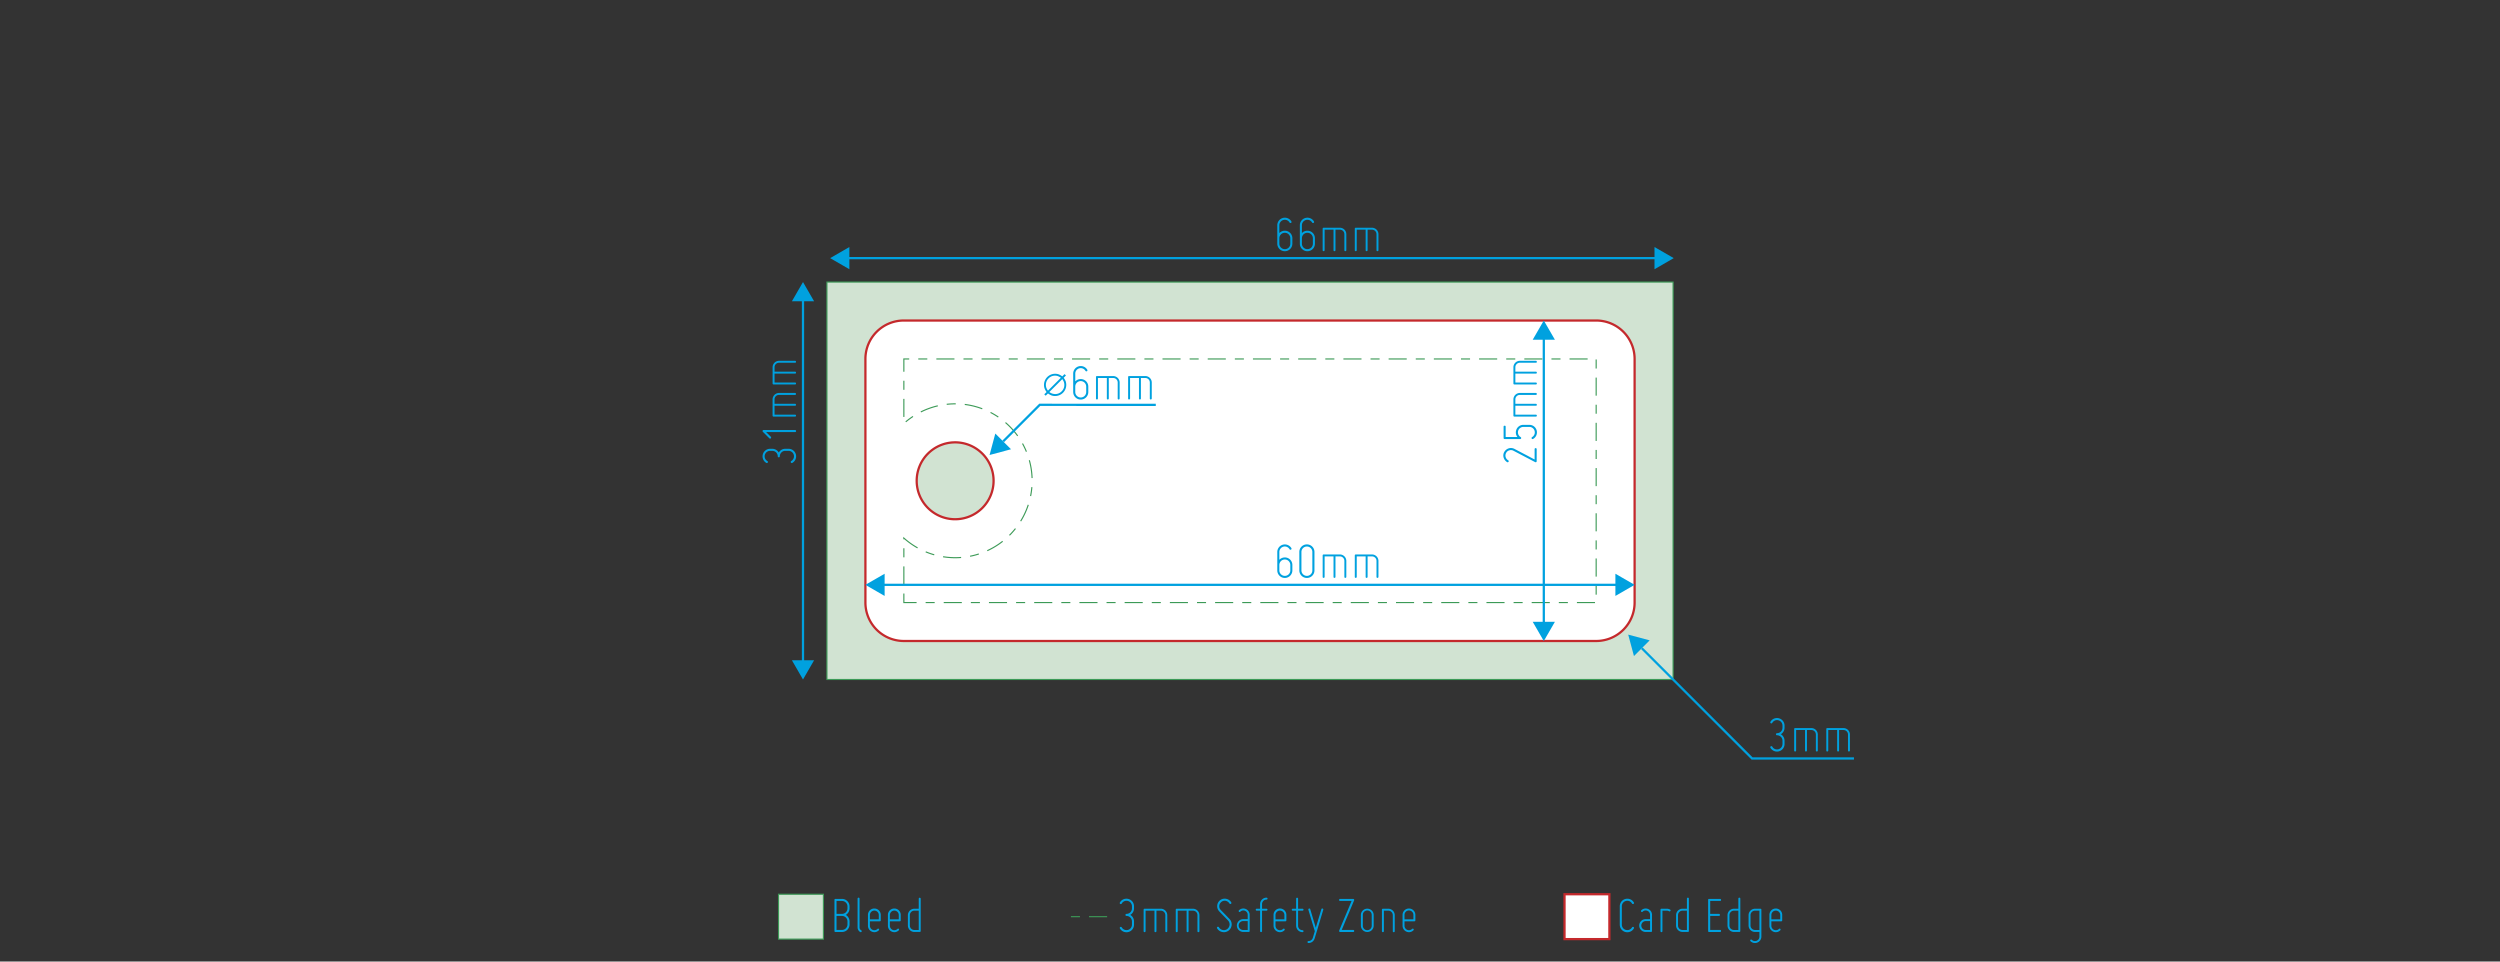 <?xml version="1.0" encoding="UTF-8"?> <svg xmlns="http://www.w3.org/2000/svg" id="Layer_1" data-name="Layer 1" viewBox="0 0 552.756 212.6"><rect x="0" y="0" width="552.756" height="212.6" fill="#333333" stroke="none"/> <defs> <style>.cls-1{fill:#d1e3d2;}.cls-1,.cls-3{stroke:#3c9a57;stroke-width:0.25px;}.cls-2{fill:#fff;stroke:#c4292c;}.cls-2,.cls-4{stroke-width:0.5px;}.cls-3,.cls-4{fill:none;}.cls-3{stroke-dasharray:2 2 4 2;}.cls-4{stroke:#00a1df;}.cls-5{fill:#00a1df;}</style> </defs> <title>Artboard 2</title> <rect class="cls-1" x="182.837" y="62.363" width="187.086" height="87.874"></rect> <path class="cls-2" d="M352.916,70.867H199.845a8.5,8.5,0,0,0-8.5,8.5v53.858a8.5,8.5,0,0,0,8.5,8.5H352.916a8.5,8.5,0,0,0,8.5-8.5V79.371A8.5,8.5,0,0,0,352.916,70.867ZM211.183,114.805a8.5,8.5,0,1,1,8.5-8.505A8.505,8.505,0,0,1,211.183,114.805Z"></path> <path class="cls-3" d="M199.845,133.229V118.968a17.009,17.009,0,1,0,0-25.334V79.371H352.916v53.858Z"></path> <line class="cls-4" x1="341.339" y1="140.46" x2="341.339" y2="72.429"></line> <polygon class="cls-5" points="343.794 137.481 341.339 141.733 338.884 137.481 343.794 137.481"></polygon> <polygon class="cls-5" points="338.884 75.118 341.339 70.867 343.794 75.118 338.884 75.118"></polygon> <path class="cls-5" d="M333.228,102.178a1.766,1.766,0,0,1-.768-.995,1.547,1.547,0,0,1,.143-1.26,1.746,1.746,0,0,1,.984-.792,1.649,1.649,0,0,1,1.26.12c.731.384,1.4.731,2.014,1.056,1.056.54,2.148,1.151,2.447,1.283v-2.3a.228.228,0,0,1,.455,0v2.687a.235.235,0,0,1-.107.2.256.256,0,0,1-.229,0l-4.8-2.519a1.156,1.156,0,0,0-.91-.084,1.1,1.1,0,0,0-.709.575,1.193,1.193,0,0,0,.457,1.62.254.254,0,0,1,.084.324A.236.236,0,0,1,333.228,102.178Z"></path> <path class="cls-5" d="M336.107,97.077h-3.432a.219.219,0,0,1-.226-.227V94.355c0-.156.07-.228.226-.228a.2.2,0,0,1,.229.228v2.267h2.6a1.622,1.622,0,0,1-.287-1.451,1.646,1.646,0,0,1,1.608-1.235h1.318a1.663,1.663,0,0,1,.84,3.106.211.211,0,0,1-.324-.084.239.239,0,0,1,.084-.312,1.208,1.208,0,0,0-.6-2.255h-1.318a1.208,1.208,0,0,0-.6,2.255.239.239,0,0,1,.107.263A.227.227,0,0,1,336.107,97.077Z"></path> <path class="cls-5" d="M339.583,91.679a.214.214,0,0,1,.217.216.2.2,0,0,1-.217.215h-4.748a.2.2,0,0,1-.216-.215V88.3a1.434,1.434,0,0,1,1.416-1.416h3.548a.215.215,0,0,1,.217.216.2.2,0,0,1-.217.215h-3.548a.99.99,0,0,0-.985.985v.983h4.533a.215.215,0,0,1,.217.216.2.2,0,0,1-.217.216H335.05v1.967Z"></path> <path class="cls-5" d="M339.583,84.574a.215.215,0,0,1,.217.216.2.2,0,0,1-.217.216h-4.748a.2.2,0,0,1-.216-.216v-3.6a1.434,1.434,0,0,1,1.416-1.415h3.548a.216.216,0,0,1,.217.216.2.2,0,0,1-.217.216h-3.548a.988.988,0,0,0-.985.983v.985h4.533a.214.214,0,0,1,.217.216.2.2,0,0,1-.217.215H335.05v1.967Z"></path> <line class="cls-4" x1="177.546" y1="147.402" x2="177.546" y2="65.198"></line> <polygon class="cls-5" points="180.001 145.985 177.546 150.237 175.091 145.985 180.001 145.985"></polygon> <polygon class="cls-5" points="175.091 66.614 177.546 62.363 180.001 66.614 175.091 66.614"></polygon> <path class="cls-5" d="M174.349,99.683h-.719a1.209,1.209,0,0,0-1.212,1.212.228.228,0,0,1-.456,0,1.208,1.208,0,0,0-1.211-1.212h-.48a1.208,1.208,0,0,0-1.164.9,1.193,1.193,0,0,0,.565,1.355.237.237,0,0,1-.24.409,1.674,1.674,0,0,1,.839-3.118h.48a1.673,1.673,0,0,1,1.439.827,1.673,1.673,0,0,1,1.44-.827h.719a1.67,1.67,0,0,1,.839,3.118.237.237,0,0,1-.24-.409,1.208,1.208,0,0,0-.6-2.254Z"></path> <path class="cls-5" d="M170.5,96.742a.277.277,0,0,1-.06.167.229.229,0,0,1-.335,0l-1.44-1.438a.226.226,0,0,1-.048-.252.211.211,0,0,1,.216-.145h6.956a.221.221,0,0,1,.228.229.2.2,0,0,1-.228.227h-6.4l1.055,1.056A.224.224,0,0,1,170.5,96.742Z"></path> <path class="cls-5" d="M175.788,91.679A.214.214,0,0,1,176,91.9a.2.2,0,0,1-.216.215h-4.749a.2.2,0,0,1-.216-.215V88.3a1.434,1.434,0,0,1,1.415-1.416h3.55A.215.215,0,0,1,176,87.1a.2.2,0,0,1-.216.215h-3.55a.988.988,0,0,0-.983.985v.983h4.533A.215.215,0,0,1,176,89.5a.2.2,0,0,1-.216.216h-4.533v1.967Z"></path> <path class="cls-5" d="M175.788,84.574a.215.215,0,0,1,.216.216.2.2,0,0,1-.216.216h-4.749a.2.2,0,0,1-.216-.216v-3.6a1.434,1.434,0,0,1,1.415-1.415h3.55a.215.215,0,0,1,.216.216.2.2,0,0,1-.216.216h-3.55a.987.987,0,0,0-.983.983v.985h4.533a.214.214,0,0,1,.216.216.2.2,0,0,1-.216.215h-4.533v1.967Z"></path> <line class="cls-4" x1="185.672" y1="57.073" x2="367.089" y2="57.073"></line> <polygon class="cls-5" points="187.798 59.528 183.546 57.073 187.798 54.618 187.798 59.528"></polygon> <polygon class="cls-5" points="365.815 54.618 370.066 57.073 365.815 59.528 365.815 54.618"></polygon> <path class="cls-5" d="M282.412,53.879V49.8a1.674,1.674,0,0,1,3.118-.84.236.236,0,0,1-.084.324.253.253,0,0,1-.324-.084,1.194,1.194,0,0,0-1.355-.564,1.207,1.207,0,0,0-.9,1.164v1.726a1.7,1.7,0,0,1,1.211-.515,1.664,1.664,0,0,1,1.667,1.667v1.2a1.667,1.667,0,1,1-3.334,0Zm1.667,1.212a1.208,1.208,0,0,0,1.211-1.212v-1.2a1.211,1.211,0,0,0-2.422,0v1.2A1.215,1.215,0,0,0,284.079,55.091Z"></path> <path class="cls-5" d="M287.4,53.879V49.8a1.674,1.674,0,0,1,3.118-.84.235.235,0,0,1-.084.324.253.253,0,0,1-.324-.084,1.193,1.193,0,0,0-1.355-.564,1.207,1.207,0,0,0-.9,1.164v1.726a1.7,1.7,0,0,1,1.211-.515,1.663,1.663,0,0,1,1.667,1.667v1.2a1.667,1.667,0,1,1-3.334,0Zm1.667,1.212a1.208,1.208,0,0,0,1.211-1.212v-1.2a1.211,1.211,0,0,0-2.422,0v1.2A1.216,1.216,0,0,0,289.071,55.091Z"></path> <path class="cls-5" d="M292.875,55.318a.215.215,0,0,1-.216.216.2.2,0,0,1-.216-.216V50.569a.2.2,0,0,1,.216-.215h3.6a1.433,1.433,0,0,1,1.416,1.415v3.549a.215.215,0,0,1-.215.216.2.2,0,0,1-.216-.216V51.769a.989.989,0,0,0-.985-.984h-.983v4.533a.214.214,0,0,1-.216.216.2.2,0,0,1-.216-.216V50.785h-1.966Z"></path> <path class="cls-5" d="M299.979,55.318a.214.214,0,0,1-.216.216.2.2,0,0,1-.216-.216V50.569a.2.2,0,0,1,.216-.215h3.6a1.433,1.433,0,0,1,1.415,1.415v3.549a.215.215,0,0,1-.216.216.2.2,0,0,1-.216-.216V51.769a.988.988,0,0,0-.983-.984h-.985v4.533a.214.214,0,0,1-.215.216.2.2,0,0,1-.216-.216V50.785h-1.967Z"></path> <rect class="cls-1" x="172.136" y="197.718" width="9.921" height="9.921"></rect> <path class="cls-5" d="M184.73,198.75h1.439a1.663,1.663,0,0,1,1.667,1.667v.432a1.675,1.675,0,0,1-.827,1.439,1.673,1.673,0,0,1,.827,1.44v.67a1.663,1.663,0,0,1-1.667,1.667H184.73c-.156,0-.228-.071-.228-.227v-6.86A.2.2,0,0,1,184.73,198.75Zm1.439.455h-1.211v2.855h1.211a1.215,1.215,0,0,0,1.212-1.211v-.432A1.216,1.216,0,0,0,186.169,199.205Zm0,3.311h-1.211v3.094h1.211a1.216,1.216,0,0,0,1.212-1.212v-.67A1.216,1.216,0,0,0,186.169,202.516Z"></path> <path class="cls-5" d="M189.614,205.059v-6.37a.215.215,0,0,1,.216-.215.2.2,0,0,1,.216.215v6.37a.721.721,0,0,0,.371.635.22.22,0,0,1-.215.384A1.182,1.182,0,0,1,189.614,205.059Z"></path> <path class="cls-5" d="M191.906,204.687v-2.4a1.415,1.415,0,1,1,2.83,0v1.2a.2.2,0,0,1-.215.216h-2.183v.984a.992.992,0,0,0,.611.911.961.961,0,0,0,1.068-.216.2.2,0,0,1,.144-.06.206.206,0,0,1,.215.216.2.2,0,0,1-.06.144,1.36,1.36,0,0,1-1.535.312A1.424,1.424,0,0,1,191.906,204.687Zm.432-2.4v.983h1.967v-.983a.984.984,0,0,0-1.967,0Z"></path> <path class="cls-5" d="M196.322,204.687v-2.4a1.415,1.415,0,1,1,2.83,0v1.2a.2.2,0,0,1-.215.216h-2.183v.984a.992.992,0,0,0,.611.911.961.961,0,0,0,1.068-.216.2.2,0,0,1,.144-.06.206.206,0,0,1,.215.216.2.2,0,0,1-.06.144,1.36,1.36,0,0,1-1.535.312A1.424,1.424,0,0,1,196.322,204.687Zm.432-2.4v.983h1.967v-.983a.984.984,0,0,0-1.967,0Z"></path> <path class="cls-5" d="M200.738,204.639v-2.3a1.433,1.433,0,0,1,1.415-1.415h.984v-2.232a.216.216,0,0,1,.431,0v7.149a.2.2,0,0,1-.215.216h-1.2A1.434,1.434,0,0,1,200.738,204.639Zm.432-2.3v2.3a.987.987,0,0,0,.983.983h.984v-4.269h-.984A.987.987,0,0,0,201.17,202.336Z"></path> <line class="cls-3" x1="236.786" y1="202.679" x2="246.707" y2="202.679"></line> <path class="cls-5" d="M250.277,204.446v-.718a1.208,1.208,0,0,0-1.211-1.212.228.228,0,0,1,0-.456,1.207,1.207,0,0,0,1.211-1.211v-.48a1.208,1.208,0,0,0-2.255-.6.237.237,0,1,1-.407-.241,1.675,1.675,0,0,1,3.118.84v.48a1.675,1.675,0,0,1-.827,1.439,1.673,1.673,0,0,1,.827,1.44v.718a1.67,1.67,0,0,1-3.118.84.236.236,0,1,1,.407-.24,1.208,1.208,0,0,0,2.255-.6Z"></path> <path class="cls-5" d="M253.29,205.886a.215.215,0,0,1-.216.216.2.2,0,0,1-.216-.216v-4.749a.2.2,0,0,1,.216-.216h3.6a1.433,1.433,0,0,1,1.415,1.415v3.55a.215.215,0,0,1-.215.216.2.2,0,0,1-.216-.216v-3.55a.988.988,0,0,0-.984-.983h-.983v4.533a.215.215,0,0,1-.216.216.2.2,0,0,1-.216-.216v-4.533H253.29Z"></path> <path class="cls-5" d="M260.394,205.886a.215.215,0,0,1-.216.216.2.2,0,0,1-.216-.216v-4.749a.2.2,0,0,1,.216-.216h3.6a1.433,1.433,0,0,1,1.415,1.415v3.55a.215.215,0,0,1-.215.216.2.2,0,0,1-.216-.216v-3.55a.988.988,0,0,0-.984-.983h-.983v4.533a.215.215,0,0,1-.216.216.2.2,0,0,1-.216-.216v-4.533h-1.967Z"></path> <path class="cls-5" d="M271.865,204.482a1.261,1.261,0,0,0-.36-.983l-1.907-1.967a1.674,1.674,0,0,1-.468-1.3,1.652,1.652,0,0,1,1.991-1.5,1.653,1.653,0,0,1,1.116.792.238.238,0,0,1-.084.325.234.234,0,0,1-.312-.084,1.284,1.284,0,0,0-.816-.588,1.159,1.159,0,0,0-.959.227,1.24,1.24,0,0,0-.48.863,1.166,1.166,0,0,0,.336.936l1.919,1.979a1.727,1.727,0,0,1-.2,2.579,1.682,1.682,0,0,1-1.379.312,1.728,1.728,0,0,1-1.164-.828.218.218,0,0,1,.1-.312.238.238,0,0,1,.312.084,1.257,1.257,0,0,0,.84.612,1.2,1.2,0,0,0,1.019-.239A1.306,1.306,0,0,0,271.865,204.482Z"></path> <path class="cls-5" d="M275.873,202.264a.967.967,0,0,0-1.643-.684.193.193,0,0,1-.156.072.171.171,0,0,1-.144-.072.2.2,0,0,1-.06-.143.229.229,0,0,1,.06-.157,1.368,1.368,0,0,1,1.511-.3,1.393,1.393,0,0,1,.864,1.284v3.574a.2.2,0,0,1-.216.216h-1.2a1.415,1.415,0,1,1,0-2.83h.983Zm-.983,3.358h.983v-1.967h-.983a.984.984,0,1,0,0,1.967Z"></path> <path class="cls-5" d="M277.65,201.137a.2.2,0,0,1,.217-.216h.742V199.89a1.434,1.434,0,0,1,1.416-1.416.216.216,0,1,1,0,.431.988.988,0,0,0-.983.985v1.031h.983a.216.216,0,0,1,0,.432h-.983v4.533a.217.217,0,0,1-.433,0v-4.533h-.742A.2.2,0,0,1,277.65,201.137Z"></path> <path class="cls-5" d="M281.585,204.687v-2.4a1.416,1.416,0,0,1,2.832,0v1.2a.2.2,0,0,1-.216.216h-2.183v.984a.99.99,0,0,0,.611.911.96.96,0,0,0,1.068-.216.2.2,0,0,1,.144-.06.2.2,0,0,1,.215.216.2.2,0,0,1-.059.144,1.362,1.362,0,0,1-1.536.312A1.425,1.425,0,0,1,281.585,204.687Zm.433-2.4v.983h1.967v-.983a.984.984,0,0,0-1.967,0Z"></path> <path class="cls-5" d="M285.619,201.137a.2.2,0,0,1,.214-.216h.745v-2.232a.216.216,0,0,1,.431,0v2.232h.985a.216.216,0,0,1,0,.432h-.985v3.334a.988.988,0,0,0,.985.983.216.216,0,0,1,0,.432,1.434,1.434,0,0,1-1.416-1.415v-3.334h-.745A.2.2,0,0,1,285.619,201.137Z"></path> <path class="cls-5" d="M289.1,208.284a.2.2,0,0,1,.216-.216.958.958,0,0,0,.588-.191,1.086,1.086,0,0,0,.359-.5l.444-1.487-1.427-4.738a.217.217,0,0,1,.143-.263.2.2,0,0,1,.277.143l1.223,4.1,1.235-4.1a.2.2,0,0,1,.276-.143.215.215,0,0,1,.144.263l-1.439,4.8-.468,1.547a1.472,1.472,0,0,1-.515.732,1.415,1.415,0,0,1-.84.275A.2.2,0,0,1,289.1,208.284Z"></path> <path class="cls-5" d="M296.093,205.754c.468-1.127.9-2.147,1.283-3.059.672-1.558,1.332-3.2,1.463-3.49H296.31c-.156,0-.228-.071-.228-.227a.2.2,0,0,1,.228-.228h2.877a.235.235,0,0,1,.193.1.309.309,0,0,1,.036.132c0,.036,0,.072-.012.084-.468,1.127-.9,2.146-1.283,3.058-.672,1.559-1.332,3.2-1.463,3.49h2.529a.2.2,0,0,1,.229.228c0,.156-.073.227-.229.227H296.31a.236.236,0,0,1-.193-.095.31.31,0,0,1-.035-.132A.167.167,0,0,1,296.093,205.754Z"></path> <path class="cls-5" d="M300.893,204.687v-2.4a1.416,1.416,0,0,1,2.831,0v2.4a1.416,1.416,0,0,1-2.831,0Zm.433-2.4v2.4a.983.983,0,1,0,1.966,0v-2.4a.983.983,0,1,0-1.966,0Z"></path> <path class="cls-5" d="M305.549,205.886v-4.749a.2.2,0,0,1,.216-.216h1.2a1.433,1.433,0,0,1,1.416,1.415v3.55a.216.216,0,1,1-.431,0v-3.55a.988.988,0,0,0-.985-.983h-.983v4.533a.216.216,0,0,1-.432,0Z"></path> <path class="cls-5" d="M310.109,204.687v-2.4a1.415,1.415,0,1,1,2.83,0v1.2a.2.2,0,0,1-.215.216h-2.183v.984a.992.992,0,0,0,.611.911.96.96,0,0,0,1.068-.216.2.2,0,0,1,.144-.06.207.207,0,0,1,.216.216.2.2,0,0,1-.061.144,1.36,1.36,0,0,1-1.535.312A1.424,1.424,0,0,1,310.109,204.687Zm.432-2.4v.983h1.966v-.983a.983.983,0,1,0-1.966,0Z"></path> <rect class="cls-2" x="345.917" y="197.718" width="9.922" height="9.921"></rect> <path class="cls-5" d="M358.138,204.446v-4.077a1.668,1.668,0,0,1,3.106-.84.211.211,0,0,1-.084.325.234.234,0,0,1-.312-.084,1.194,1.194,0,0,0-1.355-.565,1.207,1.207,0,0,0-.9,1.164v4.077a1.209,1.209,0,0,0,2.255.6.232.232,0,0,1,.312-.084.21.21,0,0,1,.084.324,1.663,1.663,0,0,1-3.106-.84Z"></path> <path class="cls-5" d="M364.833,202.264a.967.967,0,0,0-1.644-.684.192.192,0,0,1-.155.072.17.17,0,0,1-.144-.072.194.194,0,0,1-.06-.143.224.224,0,0,1,.06-.157,1.368,1.368,0,0,1,1.511-.3,1.392,1.392,0,0,1,.863,1.284v3.574a.2.2,0,0,1-.216.216h-1.2a1.415,1.415,0,1,1,0-2.83h.984Zm-.984,3.358h.984v-1.967h-.984a.984.984,0,0,0,0,1.967Z"></path> <path class="cls-5" d="M367.137,205.886v-4.749a.2.2,0,0,1,.216-.216h1.2a1.394,1.394,0,0,1,.708.191.207.207,0,0,1,.084.288.218.218,0,0,1-.3.084,1.006,1.006,0,0,0-.492-.131h-.983v4.533a.216.216,0,1,1-.432,0Z"></path> <path class="cls-5" d="M370.582,204.639v-2.3A1.433,1.433,0,0,1,372,200.921h.983v-2.232a.216.216,0,0,1,.432,0v7.149a.2.2,0,0,1-.216.216H372A1.433,1.433,0,0,1,370.582,204.639Zm.431-2.3v2.3a.988.988,0,0,0,.984.983h.983v-4.269H372A.988.988,0,0,0,371.013,202.336Z"></path> <path class="cls-5" d="M377.673,205.838v-6.86a.2.2,0,0,1,.228-.228h2.4c.156,0,.227.071.227.228a.2.2,0,0,1-.227.227h-2.172v2.855h1.932a.228.228,0,1,1,0,.456h-1.932v3.094H380.3c.156,0,.227.072.227.228a.2.2,0,0,1-.227.227h-2.4A.2.2,0,0,1,377.673,205.838Z"></path> <path class="cls-5" d="M381.957,204.639v-2.3a1.433,1.433,0,0,1,1.416-1.415h.982v-2.232a.216.216,0,0,1,.432,0v7.149a.2.2,0,0,1-.215.216h-1.2A1.434,1.434,0,0,1,381.957,204.639Zm.431-2.3v2.3a.988.988,0,0,0,.985.983h.982v-4.269h-.982A.988.988,0,0,0,382.388,202.336Z"></path> <path class="cls-5" d="M386.613,204.639v-2.3a1.433,1.433,0,0,1,1.416-1.415h1.2a.2.2,0,0,1,.215.216v5.948a1.407,1.407,0,0,1-.875,1.308,1.372,1.372,0,0,1-1.535-.312.231.231,0,0,1-.061-.156.207.207,0,0,1,.205-.2.23.23,0,0,1,.156.06.979.979,0,0,0,1.678-.7v-1.031h-.982A1.434,1.434,0,0,1,386.613,204.639Zm.431-2.3v2.3a.988.988,0,0,0,.985.983h.982v-4.269h-.982A.988.988,0,0,0,387.044,202.336Z"></path> <path class="cls-5" d="M391.22,204.687v-2.4a1.415,1.415,0,1,1,2.83,0v1.2a.2.2,0,0,1-.215.216h-2.183v.984a.992.992,0,0,0,.611.911.962.962,0,0,0,1.069-.216.2.2,0,0,1,.143-.06.224.224,0,0,1,.155.06.226.226,0,0,1,.061.156.2.2,0,0,1-.061.144,1.36,1.36,0,0,1-1.535.312A1.424,1.424,0,0,1,391.22,204.687Zm.432-2.4v.983h1.967v-.983a.984.984,0,0,0-1.967,0Z"></path> <path class="cls-5" d="M394.113,164.5v-.719a1.208,1.208,0,0,0-1.211-1.212.228.228,0,1,1,0-.456,1.207,1.207,0,0,0,1.211-1.211v-.479a1.207,1.207,0,0,0-.9-1.164,1.192,1.192,0,0,0-1.355.564.237.237,0,1,1-.408-.24,1.674,1.674,0,0,1,3.117.84v.479a1.676,1.676,0,0,1-.826,1.44,1.674,1.674,0,0,1,.826,1.439v.719a1.67,1.67,0,0,1-3.117.84.237.237,0,1,1,.408-.24,1.208,1.208,0,0,0,2.254-.6Z"></path> <path class="cls-5" d="M397.126,165.943a.214.214,0,0,1-.216.216.2.2,0,0,1-.215-.216v-4.749a.2.2,0,0,1,.215-.215h3.6a1.432,1.432,0,0,1,1.414,1.415v3.549a.214.214,0,0,1-.215.216.2.2,0,0,1-.216-.216v-3.549a.988.988,0,0,0-.983-.984h-.984v4.533a.215.215,0,0,1-.217.216.2.2,0,0,1-.215-.216V161.41h-1.967Z"></path> <path class="cls-5" d="M404.23,165.943a.214.214,0,0,1-.217.216.2.2,0,0,1-.215-.216v-4.749a.2.2,0,0,1,.215-.215h3.6a1.432,1.432,0,0,1,1.414,1.415v3.549a.215.215,0,0,1-.215.216.2.2,0,0,1-.217-.216v-3.549a.987.987,0,0,0-.982-.984h-.985v4.533a.214.214,0,0,1-.216.216.2.2,0,0,1-.215-.216V161.41H404.23Z"></path> <polygon class="cls-5" points="364.743 141.585 360.001 140.315 361.271 145.058 364.743 141.585"></polygon> <polyline class="cls-4" points="363.007 143.321 387.395 167.708 387.623 167.699 409.918 167.699"></polyline> <line class="cls-4" x1="194.319" y1="129.309" x2="358.728" y2="129.309"></line> <polygon class="cls-5" points="195.593 131.764 191.341 129.309 195.593 126.853 195.593 131.764"></polygon> <polygon class="cls-5" points="357.168 126.853 361.419 129.309 357.168 131.764 357.168 126.853"></polygon> <path class="cls-5" d="M282.412,126.116v-4.077a1.675,1.675,0,0,1,3.118-.84.236.236,0,0,1-.084.324.253.253,0,0,1-.324-.084,1.194,1.194,0,0,0-1.355-.564,1.207,1.207,0,0,0-.9,1.164v1.727a1.694,1.694,0,0,1,1.211-.516,1.664,1.664,0,0,1,1.667,1.667v1.2a1.667,1.667,0,1,1-3.334,0Zm1.667,1.212a1.208,1.208,0,0,0,1.211-1.212v-1.2a1.211,1.211,0,0,0-2.422,0v1.2A1.215,1.215,0,0,0,284.079,127.328Z"></path> <path class="cls-5" d="M287.284,126.116v-4.077a1.673,1.673,0,0,1,3.346,0v4.077a1.673,1.673,0,0,1-3.346,0Zm1.679,1.212a1.206,1.206,0,0,0,1.2-1.212v-4.077a1.206,1.206,0,1,0-2.412,0v4.077A1.209,1.209,0,0,0,288.963,127.328Z"></path> <path class="cls-5" d="M292.875,127.556a.215.215,0,0,1-.216.215.2.2,0,0,1-.216-.215v-4.749a.2.2,0,0,1,.216-.216h3.6a1.433,1.433,0,0,1,1.416,1.415v3.55a.214.214,0,0,1-.215.215.2.2,0,0,1-.216-.215v-3.55a.989.989,0,0,0-.985-.984h-.983v4.534a.214.214,0,0,1-.216.215.2.2,0,0,1-.216-.215v-4.534h-1.966Z"></path> <path class="cls-5" d="M299.979,127.556a.214.214,0,0,1-.216.215.2.2,0,0,1-.216-.215v-4.749a.2.2,0,0,1,.216-.216h3.6a1.433,1.433,0,0,1,1.415,1.415v3.55a.215.215,0,0,1-.216.215.2.2,0,0,1-.216-.215v-3.55a.988.988,0,0,0-.983-.984h-.985v4.534a.214.214,0,0,1-.215.215.2.2,0,0,1-.216-.215v-4.534h-1.967Z"></path> <path class="cls-5" d="M235.687,83.016l-.51.515a2.813,2.813,0,0,1,.448.774,2.5,2.5,0,0,1,.126.832,2.463,2.463,0,0,1-2.46,2.425,2.308,2.308,0,0,1-.786-.123,3.351,3.351,0,0,1-.791-.451l-.509.5-.317-.305.522-.5a3.337,3.337,0,0,1-.454-.8,2.375,2.375,0,0,1-.126-.8,2.467,2.467,0,0,1,3.254-2.314,3.2,3.2,0,0,1,.789.451l.5-.5Zm-1.119.5a3.58,3.58,0,0,0-.686-.358,1.818,1.818,0,0,0-.609-.1,1.942,1.942,0,0,0-1.424.6,1.962,1.962,0,0,0-.6,1.433,1.911,1.911,0,0,0,.1.638,2.845,2.845,0,0,0,.357.651Zm.31.3-2.871,2.865a2.221,2.221,0,0,0,1.289.446,1.953,1.953,0,0,0,1.43-.595,1.925,1.925,0,0,0,.6-1.415,2.014,2.014,0,0,0-.1-.65A2.662,2.662,0,0,0,234.878,83.824Z"></path> <path class="cls-5" d="M237.285,86.672V82.6a1.674,1.674,0,0,1,3.118-.84.236.236,0,0,1-.084.324A.253.253,0,0,1,240,82a1.208,1.208,0,0,0-2.254.6v1.726a1.7,1.7,0,0,1,1.211-.515,1.664,1.664,0,0,1,1.667,1.667v1.2a1.667,1.667,0,0,1-3.334,0Zm1.667,1.212a1.208,1.208,0,0,0,1.211-1.212v-1.2a1.211,1.211,0,0,0-2.422,0v1.2A1.215,1.215,0,0,0,238.952,87.884Z"></path> <path class="cls-5" d="M242.756,88.111a.214.214,0,0,1-.215.216.2.2,0,0,1-.216-.216V83.362a.2.2,0,0,1,.216-.216h3.6a1.433,1.433,0,0,1,1.415,1.416v3.549a.215.215,0,0,1-.216.216.2.2,0,0,1-.215-.216V84.562a.988.988,0,0,0-.984-.984h-.984v4.533a.215.215,0,0,1-.216.216.2.2,0,0,1-.216-.216V83.578h-1.967Z"></path> <path class="cls-5" d="M249.86,88.111a.215.215,0,0,1-.216.216.2.2,0,0,1-.216-.216V83.362a.2.2,0,0,1,.216-.216h3.6a1.434,1.434,0,0,1,1.415,1.416v3.549a.215.215,0,0,1-.216.216.2.2,0,0,1-.216-.216V84.562a.988.988,0,0,0-.983-.984h-.985v4.533a.214.214,0,0,1-.216.216.2.2,0,0,1-.215-.216V83.578H249.86Z"></path> <polygon class="cls-5" points="223.536 99.332 218.795 100.602 220.064 95.86 223.536 99.332"></polygon> <polyline class="cls-4" points="221.801 97.596 229.89 89.508 255.549 89.517"></polyline> </svg> 